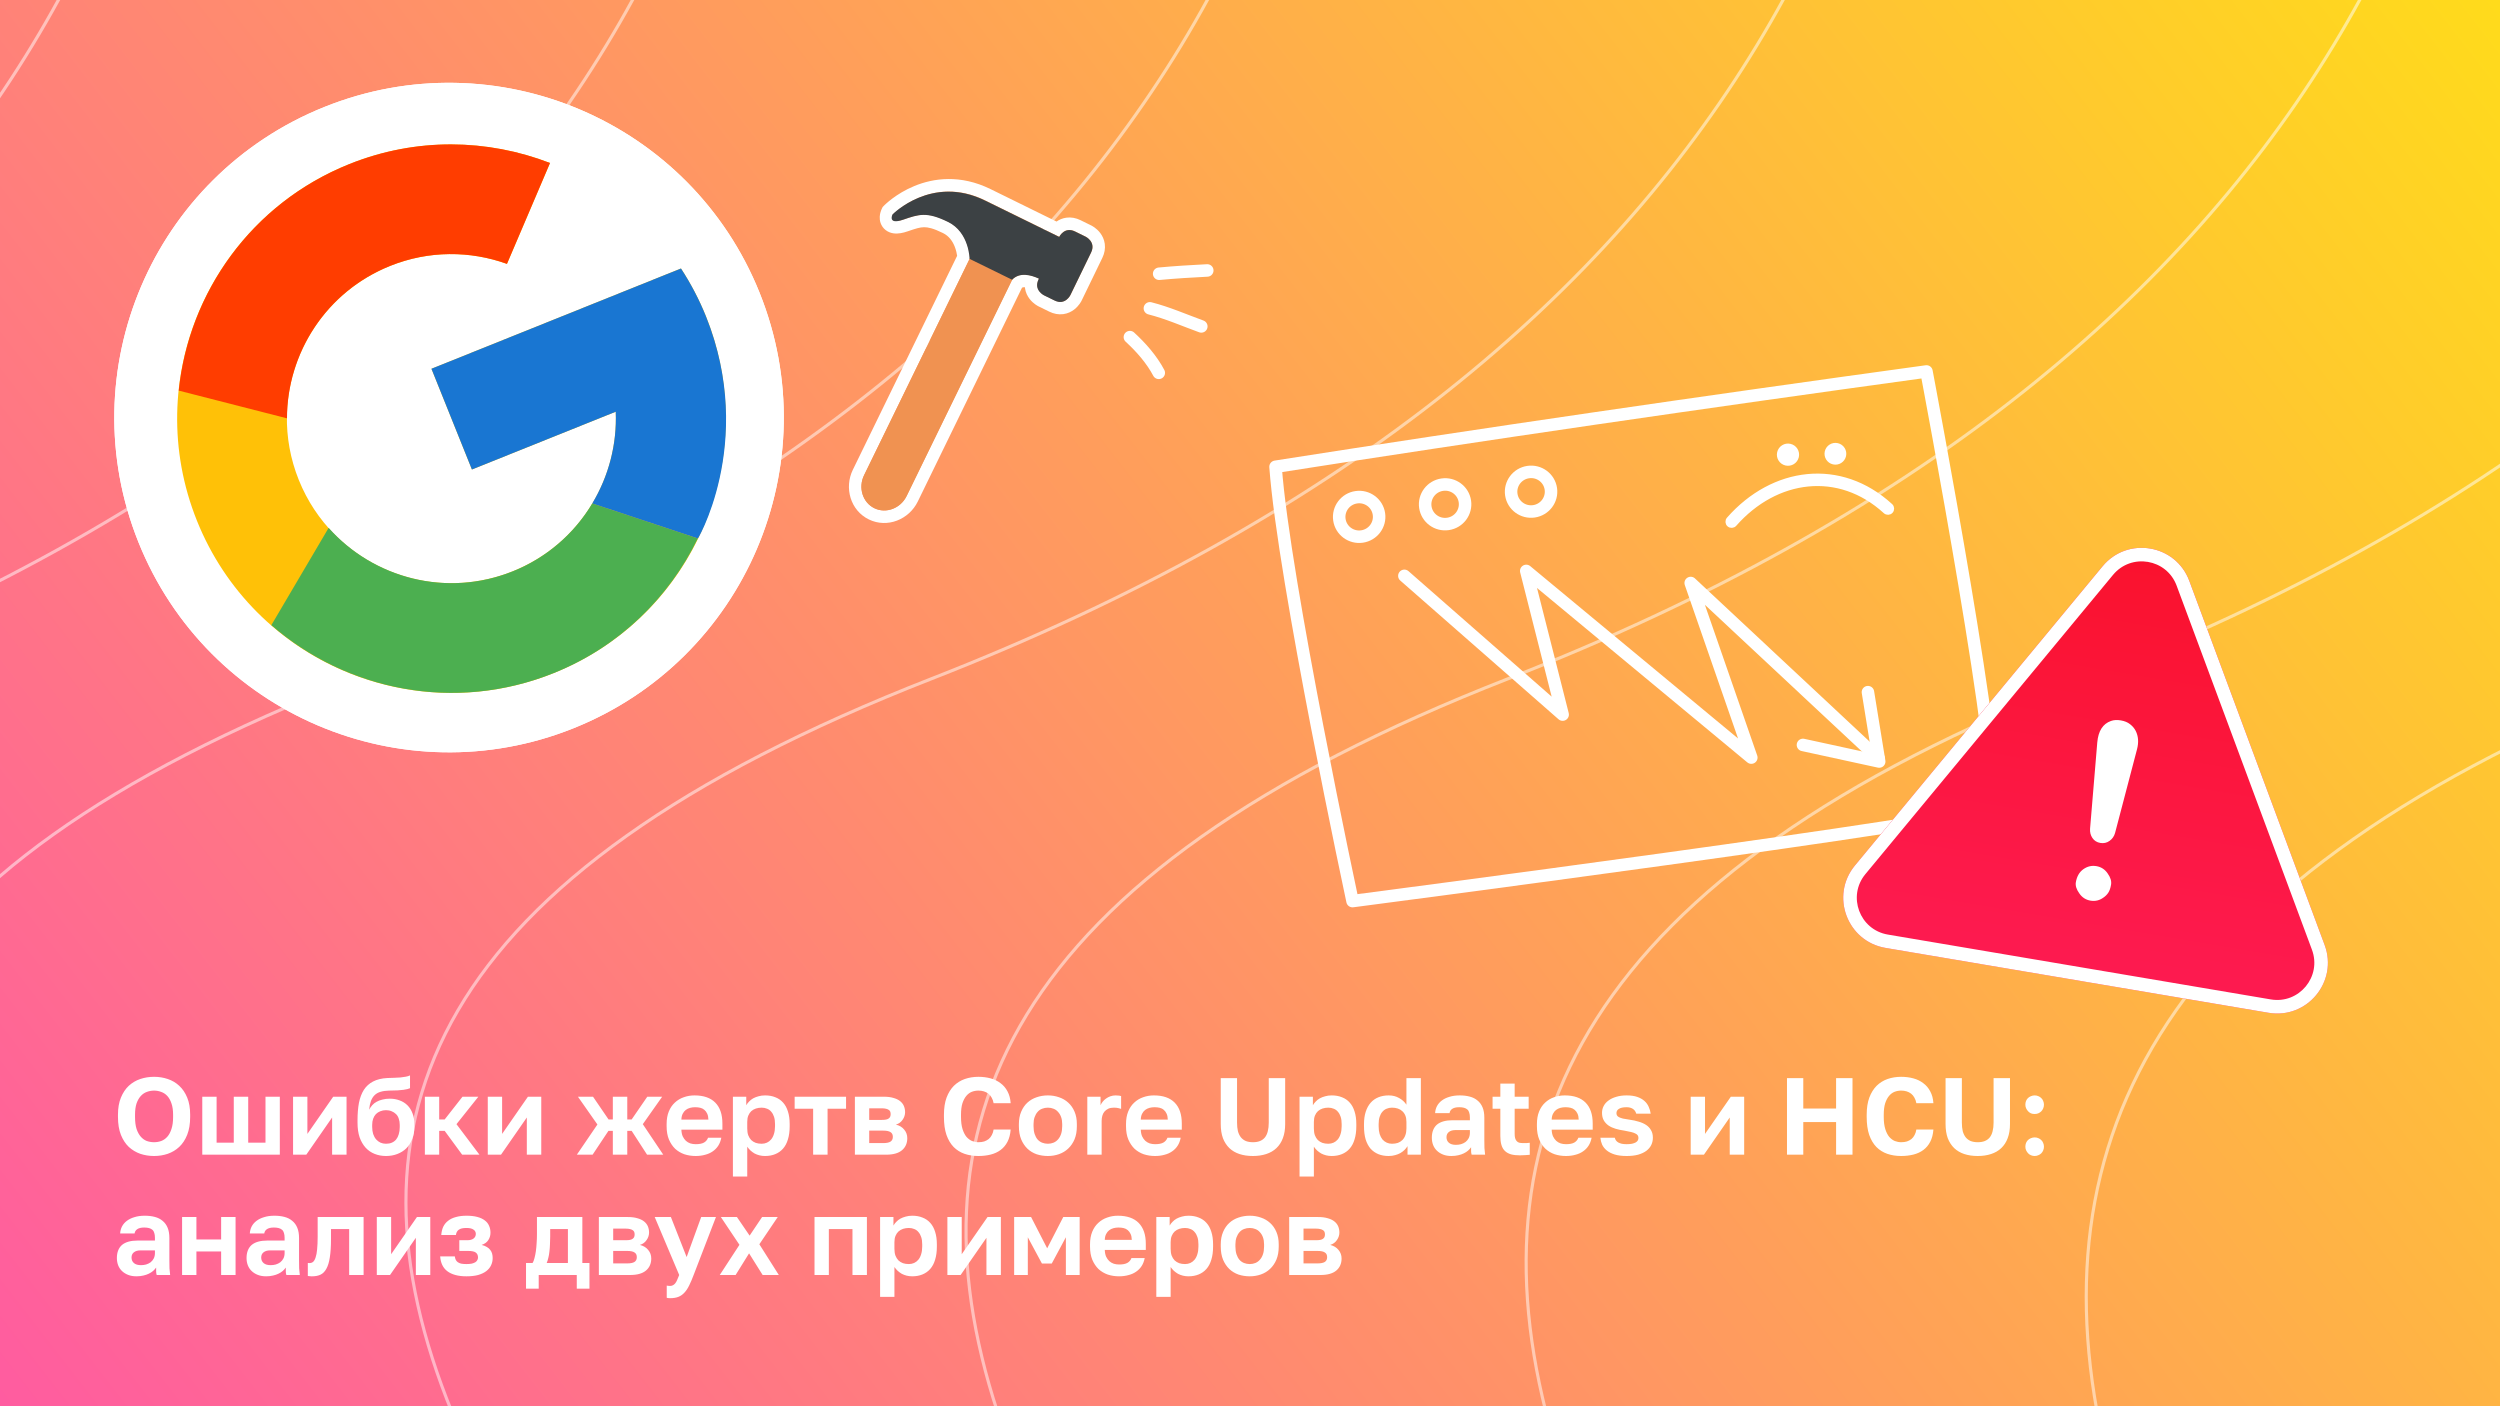 <svg width="1600" height="900" viewBox="0 0 1600 900" fill="none" xmlns="http://www.w3.org/2000/svg">
<rect x="0" y="0" width="1600" height="900" fill="#333333" stroke="none"/>
<g clip-path="url(#clip0_5857_1783)">
<rect width="1600" height="900" fill="white"/>
<g clip-path="url(#clip1_5857_1783)">
<rect width="1600" height="900" fill="url(#paint0_linear_5857_1783)"/>
<g opacity="0.5" clip-path="url(#clip2_5857_1783)">
<g clip-path="url(#clip3_5857_1783)">
<path d="M-633.539 -1426C-282.722 -974.346 160.237 30.041 -874.462 434.356C-2167.84 939.75 1240.41 1683.27 -307.479 3345.35" stroke="white" stroke-width="2"/>
<path d="M-266.6 -1426C84.217 -974.346 527.177 30.041 -507.522 434.356C-1800.9 939.75 1487.34 1746.17 59.461 3345.35" stroke="white" stroke-width="2"/>
<path d="M100.809 -1426C451.627 -974.346 894.586 30.041 -140.113 434.356C-1433.49 939.75 1734.74 1809.08 426.87 3345.35" stroke="white" stroke-width="2"/>
<path d="M468.717 -1426C819.534 -974.346 1262.49 30.041 227.794 434.356C-1065.58 939.75 1982.64 1871.99 794.777 3345.35" stroke="white" stroke-width="2"/>
<path d="M837.168 -1426C1187.99 -974.346 1630.94 30.041 596.246 434.356C-697.127 939.75 2231.09 1934.89 1163.23 3345.35" stroke="white" stroke-width="2"/>
<path d="M1206.2 -1426C1557.02 -974.346 1999.98 30.041 965.281 434.356C-328.093 939.75 2480.12 1997.8 1532.26 3345.35" stroke="white" stroke-width="2"/>
<path d="M1575.87 -1426C1926.69 -974.346 2369.65 30.041 1334.95 434.356C41.576 939.75 2729.78 2060.71 1901.93 3345.35" stroke="white" stroke-width="2"/>
<path d="M1946.22 -1426C2297.04 -974.346 2740 30.041 1705.3 434.356C411.925 939.75 2980.12 2123.61 2272.28 3345.35" stroke="white" stroke-width="2"/>
</g>
</g>
<path d="M98.6 739.84C95.52 739.84 92.58 739.373 89.78 738.44C87.027 737.46 84.577 735.99 82.43 734.03C80.33 732.023 78.65 729.457 77.39 726.33C76.13 723.157 75.5 719.33 75.5 714.85V713.45C75.5 709.157 76.13 705.493 77.39 702.46C78.65 699.38 80.33 696.86 82.43 694.9C84.577 692.94 87.027 691.493 89.78 690.56C92.58 689.627 95.52 689.16 98.6 689.16C101.68 689.16 104.597 689.627 107.35 690.56C110.15 691.493 112.6 692.94 114.7 694.9C116.847 696.86 118.55 699.38 119.81 702.46C121.07 705.493 121.7 709.133 121.7 713.38V714.78C121.7 719.26 121.07 723.087 119.81 726.26C118.55 729.433 116.847 732.023 114.7 734.03C112.6 735.99 110.15 737.46 107.35 738.44C104.597 739.373 101.68 739.84 98.6 739.84ZM98.6 731.02C100.187 731.02 101.703 730.763 103.15 730.25C104.643 729.69 105.95 728.78 107.07 727.52C108.19 726.26 109.077 724.603 109.73 722.55C110.43 720.497 110.78 717.93 110.78 714.85V713.45C110.78 710.557 110.43 708.13 109.73 706.17C109.077 704.21 108.19 702.623 107.07 701.41C105.95 700.197 104.643 699.333 103.15 698.82C101.703 698.26 100.187 697.98 98.6 697.98C97.013 697.98 95.473 698.26 93.98 698.82C92.533 699.333 91.25 700.197 90.13 701.41C89.01 702.623 88.1 704.21 87.4 706.17C86.747 708.13 86.42 710.557 86.42 713.45V714.85C86.42 717.93 86.747 720.497 87.4 722.55C88.1 724.603 89.01 726.26 90.13 727.52C91.25 728.78 92.533 729.69 93.98 730.25C95.473 730.763 97.013 731.02 98.6 731.02ZM129.454 739V701.9H138.624V731.3H149.614V701.9H158.854V731.3H169.914V701.9H179.084V739H129.454ZM187.559 739V701.9H196.729V725.7L213.249 701.9H221.789V739H212.549V715.2L196.029 739H187.559ZM247.014 739.84C244.447 739.84 242.044 739.397 239.804 738.51C237.564 737.623 235.627 736.293 233.994 734.52C232.36 732.7 231.077 730.483 230.144 727.87C229.257 725.21 228.814 722.107 228.814 718.56V717.02C228.814 712.82 229.117 709.087 229.724 705.82C230.377 702.553 231.427 699.777 232.874 697.49C234.367 695.203 236.327 693.43 238.754 692.17C241.227 690.863 244.307 690.117 247.994 689.93C249.487 689.883 250.91 689.837 252.264 689.79C253.664 689.743 254.994 689.673 256.254 689.58C257.514 689.44 258.657 689.277 259.684 689.09C260.757 688.903 261.667 688.623 262.414 688.25V696.44C262.04 696.627 261.504 696.813 260.804 697C260.15 697.187 259.287 697.35 258.214 697.49C257.187 697.63 255.904 697.747 254.364 697.84C252.87 697.933 251.097 697.98 249.044 697.98C246.944 698.027 245.124 698.283 243.584 698.75C242.09 699.17 240.83 699.87 239.804 700.85C238.824 701.783 238.03 703.02 237.424 704.56C236.864 706.1 236.467 707.99 236.234 710.23C236.794 709.157 237.47 708.177 238.264 707.29C239.057 706.403 239.99 705.68 241.064 705.12C242.137 704.513 243.374 704.047 244.774 703.72C246.174 703.347 247.737 703.16 249.464 703.16C251.797 703.16 253.92 703.533 255.834 704.28C257.747 704.98 259.404 706.03 260.804 707.43C262.204 708.83 263.277 710.557 264.024 712.61C264.817 714.663 265.214 717.043 265.214 719.75V721.15C265.214 724.043 264.747 726.657 263.814 728.99C262.927 731.323 261.667 733.307 260.034 734.94C258.4 736.527 256.464 737.74 254.224 738.58C252.03 739.42 249.627 739.84 247.014 739.84ZM247.014 732C248.46 732 249.72 731.767 250.794 731.3C251.867 730.833 252.777 730.157 253.524 729.27C254.27 728.337 254.83 727.217 255.204 725.91C255.624 724.557 255.834 723.04 255.834 721.36V719.96C255.834 718.467 255.624 717.137 255.204 715.97C254.83 714.757 254.247 713.777 253.454 713.03C252.66 712.237 251.727 711.63 250.654 711.21C249.58 710.743 248.367 710.51 247.014 710.51C245.707 710.51 244.494 710.743 243.374 711.21C242.3 711.63 241.367 712.237 240.574 713.03C239.827 713.823 239.244 714.803 238.824 715.97C238.404 717.09 238.194 718.42 238.194 719.96V721.22C238.194 722.9 238.404 724.417 238.824 725.77C239.29 727.123 239.92 728.267 240.714 729.2C241.507 730.087 242.44 730.787 243.514 731.3C244.587 731.767 245.754 732 247.014 732ZM271.915 739V701.9H281.085V716.46H284.585L295.995 701.9H306.145L292.145 719.47L306.845 739H295.785L284.585 723.74H281.085V739H271.915ZM312.178 739V701.9H321.348V725.7L337.868 701.9H346.408V739H337.168V715.2L320.648 739H312.178ZM369.183 739L382.343 719.68L369.883 701.9H379.543L389.483 716.46H392.213V701.9H401.453V716.46H404.253L414.263 701.9H423.783L411.393 719.47L424.483 739H414.123L404.253 723.74H401.453V739H392.213V723.74H389.413L379.263 739H369.183ZM445.188 739.84C442.668 739.84 440.264 739.467 437.978 738.72C435.738 737.927 433.778 736.76 432.098 735.22C430.464 733.633 429.134 731.65 428.108 729.27C427.128 726.89 426.638 724.067 426.638 720.8V719.4C426.638 716.32 427.104 713.637 428.038 711.35C428.971 709.063 430.254 707.173 431.888 705.68C433.521 704.14 435.411 702.997 437.558 702.25C439.751 701.457 442.061 701.06 444.488 701.06C450.321 701.06 454.754 702.6 457.788 705.68C460.821 708.76 462.338 713.217 462.338 719.05V722.97H436.088C436.134 724.603 436.414 726.027 436.928 727.24C437.488 728.407 438.164 729.363 438.958 730.11C439.798 730.857 440.754 731.417 441.828 731.79C442.901 732.117 444.044 732.28 445.258 732.28C447.591 732.28 449.364 731.93 450.578 731.23C451.791 730.53 452.654 729.503 453.168 728.15H461.638C461.264 730.11 460.611 731.813 459.678 733.26C458.744 734.707 457.554 735.92 456.108 736.9C454.708 737.88 453.074 738.603 451.208 739.07C449.388 739.583 447.381 739.84 445.188 739.84ZM444.838 708.62C443.718 708.62 442.644 708.76 441.618 709.04C440.591 709.32 439.681 709.763 438.888 710.37C438.094 710.977 437.441 711.793 436.928 712.82C436.414 713.8 436.134 715.037 436.088 716.53H453.378C453.331 714.99 453.074 713.73 452.608 712.75C452.141 711.723 451.534 710.907 450.788 710.3C450.041 709.647 449.154 709.203 448.128 708.97C447.148 708.737 446.051 708.62 444.838 708.62ZM469.063 753V701.9H477.603V707.36C478.07 706.52 478.676 705.727 479.423 704.98C480.17 704.187 481.033 703.51 482.013 702.95C483.04 702.39 484.183 701.947 485.443 701.62C486.703 701.247 488.103 701.06 489.643 701.06C492.116 701.06 494.31 701.457 496.223 702.25C498.183 702.997 499.84 704.14 501.193 705.68C502.546 707.173 503.573 709.063 504.273 711.35C505.02 713.637 505.393 716.32 505.393 719.4V720.8C505.393 724.02 505.02 726.82 504.273 729.2C503.573 731.58 502.523 733.563 501.123 735.15C499.77 736.69 498.113 737.857 496.153 738.65C494.24 739.443 492.07 739.84 489.643 739.84C488.383 739.84 487.193 739.7 486.073 739.42C484.953 739.14 483.903 738.743 482.923 738.23C481.99 737.67 481.126 737.04 480.333 736.34C479.54 735.593 478.84 734.777 478.233 733.89V753H469.063ZM487.473 732C488.686 732 489.806 731.767 490.833 731.3C491.86 730.833 492.746 730.157 493.493 729.27C494.286 728.337 494.893 727.17 495.313 725.77C495.78 724.323 496.013 722.667 496.013 720.8V719.4C496.013 717.58 495.803 716.04 495.383 714.78C494.963 713.473 494.38 712.4 493.633 711.56C492.933 710.673 492.046 710.02 490.973 709.6C489.9 709.133 488.733 708.9 487.473 708.9C486.166 708.9 484.93 709.087 483.763 709.46C482.643 709.833 481.663 710.393 480.823 711.14C480.03 711.887 479.4 712.82 478.933 713.94C478.466 715.06 478.233 716.413 478.233 718V722.2C478.233 723.88 478.443 725.327 478.863 726.54C479.33 727.753 479.96 728.78 480.753 729.62C481.593 730.413 482.573 731.02 483.693 731.44C484.813 731.813 486.073 732 487.473 732ZM520.406 739V709.6H508.576V701.9H541.476V709.6H529.646V739H520.406ZM547.129 739V701.9H565.679C568.059 701.9 570.089 702.157 571.769 702.67C573.496 703.137 574.919 703.813 576.039 704.7C577.159 705.587 577.976 706.637 578.489 707.85C579.003 709.063 579.259 710.393 579.259 711.84C579.259 712.68 579.119 713.52 578.839 714.36C578.559 715.2 578.163 715.97 577.649 716.67C577.183 717.37 576.576 718 575.829 718.56C575.129 719.073 574.313 719.47 573.379 719.75C575.666 720.31 577.439 721.383 578.699 722.97C580.006 724.51 580.659 726.33 580.659 728.43C580.659 731.65 579.539 734.217 577.299 736.13C575.059 738.043 571.653 739 567.079 739H547.129ZM556.299 731.58H565.259C567.359 731.58 568.899 731.277 569.879 730.67C570.906 730.017 571.419 728.99 571.419 727.59C571.419 726.19 570.929 725.187 569.949 724.58C569.016 723.927 567.453 723.6 565.259 723.6H556.299V731.58ZM556.299 716.74H564.349C565.423 716.74 566.309 716.67 567.009 716.53C567.756 716.39 568.339 716.157 568.759 715.83C569.226 715.503 569.553 715.107 569.739 714.64C569.926 714.173 570.019 713.637 570.019 713.03C570.019 712.423 569.926 711.887 569.739 711.42C569.553 710.953 569.226 710.58 568.759 710.3C568.293 709.973 567.709 709.74 567.009 709.6C566.309 709.413 565.423 709.32 564.349 709.32H556.299V716.74ZM626.173 739.84C622.953 739.84 619.99 739.373 617.283 738.44C614.623 737.507 612.313 736.06 610.353 734.1C608.393 732.093 606.853 729.503 605.733 726.33C604.66 723.157 604.123 719.33 604.123 714.85V713.45C604.123 709.157 604.683 705.493 605.803 702.46C606.97 699.38 608.533 696.86 610.493 694.9C612.5 692.94 614.833 691.493 617.493 690.56C620.2 689.627 623.093 689.16 626.173 689.16C628.926 689.16 631.516 689.487 633.943 690.14C636.37 690.793 638.493 691.82 640.313 693.22C642.18 694.573 643.673 696.323 644.793 698.47C645.96 700.617 646.636 703.137 646.823 706.03H635.903C635.67 704.677 635.25 703.487 634.643 702.46C634.083 701.433 633.383 700.593 632.543 699.94C631.703 699.287 630.746 698.797 629.673 698.47C628.6 698.143 627.433 697.98 626.173 697.98C624.726 697.98 623.326 698.237 621.973 698.75C620.666 699.263 619.5 700.127 618.473 701.34C617.446 702.553 616.606 704.14 615.953 706.1C615.346 708.06 615.043 710.51 615.043 713.45V714.85C615.043 717.93 615.37 720.52 616.023 722.62C616.676 724.673 617.516 726.33 618.543 727.59C619.616 728.803 620.806 729.69 622.113 730.25C623.466 730.763 624.82 731.02 626.173 731.02C627.573 731.02 628.81 730.857 629.883 730.53C630.956 730.157 631.913 729.643 632.753 728.99C633.593 728.29 634.27 727.427 634.783 726.4C635.343 725.373 635.716 724.207 635.903 722.9H646.823C646.59 725.98 645.913 728.593 644.793 730.74C643.673 732.887 642.203 734.637 640.383 735.99C638.563 737.343 636.44 738.323 634.013 738.93C631.586 739.537 628.973 739.84 626.173 739.84ZM670.637 739.84C668.117 739.84 665.713 739.467 663.427 738.72C661.187 737.927 659.227 736.737 657.547 735.15C655.867 733.517 654.537 731.533 653.557 729.2C652.577 726.82 652.087 724.02 652.087 720.8V719.4C652.087 716.413 652.577 713.777 653.557 711.49C654.537 709.157 655.867 707.22 657.547 705.68C659.227 704.14 661.187 702.997 663.427 702.25C665.713 701.457 668.117 701.06 670.637 701.06C673.157 701.06 675.537 701.457 677.777 702.25C680.017 702.997 681.977 704.14 683.657 705.68C685.383 707.22 686.737 709.157 687.717 711.49C688.697 713.777 689.187 716.413 689.187 719.4V720.8C689.187 723.973 688.697 726.75 687.717 729.13C686.737 731.463 685.383 733.447 683.657 735.08C681.977 736.667 680.017 737.857 677.777 738.65C675.537 739.443 673.157 739.84 670.637 739.84ZM670.637 732C671.943 732 673.157 731.767 674.277 731.3C675.397 730.833 676.353 730.133 677.147 729.2C677.987 728.267 678.64 727.1 679.107 725.7C679.573 724.3 679.807 722.667 679.807 720.8V719.4C679.807 717.72 679.573 716.227 679.107 714.92C678.64 713.613 677.987 712.517 677.147 711.63C676.353 710.697 675.397 710.02 674.277 709.6C673.157 709.133 671.943 708.9 670.637 708.9C669.33 708.9 668.093 709.133 666.927 709.6C665.807 710.02 664.85 710.697 664.057 711.63C663.263 712.517 662.633 713.613 662.167 714.92C661.7 716.227 661.467 717.72 661.467 719.4V720.8C661.467 722.667 661.7 724.323 662.167 725.77C662.633 727.17 663.263 728.337 664.057 729.27C664.85 730.157 665.807 730.833 666.927 731.3C668.093 731.767 669.33 732 670.637 732ZM695.879 739V701.9H704.349V707.36C704.676 706.567 705.143 705.797 705.749 705.05C706.356 704.303 707.056 703.65 707.849 703.09C708.689 702.483 709.623 701.993 710.649 701.62C711.723 701.247 712.843 701.06 714.009 701.06C714.896 701.06 715.643 701.107 716.249 701.2C716.903 701.293 717.323 701.387 717.509 701.48V709.67C717.043 709.483 716.436 709.32 715.689 709.18C714.989 708.993 714.033 708.9 712.819 708.9C711.419 708.9 710.229 709.133 709.249 709.6C708.269 710.067 707.453 710.697 706.799 711.49C706.193 712.237 705.749 713.123 705.469 714.15C705.189 715.177 705.049 716.25 705.049 717.37V739H695.879ZM739.201 739.84C736.681 739.84 734.278 739.467 731.991 738.72C729.751 737.927 727.791 736.76 726.111 735.22C724.478 733.633 723.148 731.65 722.121 729.27C721.141 726.89 720.651 724.067 720.651 720.8V719.4C720.651 716.32 721.118 713.637 722.051 711.35C722.985 709.063 724.268 707.173 725.901 705.68C727.535 704.14 729.425 702.997 731.571 702.25C733.765 701.457 736.075 701.06 738.501 701.06C744.335 701.06 748.768 702.6 751.801 705.68C754.835 708.76 756.351 713.217 756.351 719.05V722.97H730.101C730.148 724.603 730.428 726.027 730.941 727.24C731.501 728.407 732.178 729.363 732.971 730.11C733.811 730.857 734.768 731.417 735.841 731.79C736.915 732.117 738.058 732.28 739.271 732.28C741.605 732.28 743.378 731.93 744.591 731.23C745.805 730.53 746.668 729.503 747.181 728.15H755.651C755.278 730.11 754.625 731.813 753.691 733.26C752.758 734.707 751.568 735.92 750.121 736.9C748.721 737.88 747.088 738.603 745.221 739.07C743.401 739.583 741.395 739.84 739.201 739.84ZM738.851 708.62C737.731 708.62 736.658 708.76 735.631 709.04C734.605 709.32 733.695 709.763 732.901 710.37C732.108 710.977 731.455 711.793 730.941 712.82C730.428 713.8 730.148 715.037 730.101 716.53H747.391C747.345 714.99 747.088 713.73 746.621 712.75C746.155 711.723 745.548 710.907 744.801 710.3C744.055 709.647 743.168 709.203 742.141 708.97C741.161 708.737 740.065 708.62 738.851 708.62ZM801.857 739.84C798.683 739.84 795.813 739.42 793.247 738.58C790.727 737.74 788.58 736.48 786.807 734.8C785.033 733.073 783.657 730.95 782.677 728.43C781.743 725.863 781.277 722.853 781.277 719.4V690H791.707V718.42C791.707 720.52 791.893 722.363 792.267 723.95C792.687 725.49 793.317 726.797 794.157 727.87C794.997 728.897 796.047 729.69 797.307 730.25C798.613 730.763 800.153 731.02 801.927 731.02C803.653 731.02 805.147 730.763 806.407 730.25C807.667 729.737 808.717 728.967 809.557 727.94C810.397 726.867 811.003 725.56 811.377 724.02C811.797 722.433 812.007 720.59 812.007 718.49V690H822.507V719.4C822.507 722.853 822.017 725.863 821.037 728.43C820.103 730.95 818.727 733.073 816.907 734.8C815.133 736.48 812.963 737.74 810.397 738.58C807.83 739.42 804.983 739.84 801.857 739.84ZM831.709 753V701.9H840.249V707.36C840.716 706.52 841.323 705.727 842.069 704.98C842.816 704.187 843.679 703.51 844.659 702.95C845.686 702.39 846.829 701.947 848.089 701.62C849.349 701.247 850.749 701.06 852.289 701.06C854.763 701.06 856.956 701.457 858.869 702.25C860.829 702.997 862.486 704.14 863.839 705.68C865.193 707.173 866.219 709.063 866.919 711.35C867.666 713.637 868.039 716.32 868.039 719.4V720.8C868.039 724.02 867.666 726.82 866.919 729.2C866.219 731.58 865.169 733.563 863.769 735.15C862.416 736.69 860.759 737.857 858.799 738.65C856.886 739.443 854.716 739.84 852.289 739.84C851.029 739.84 849.839 739.7 848.719 739.42C847.599 739.14 846.549 738.743 845.569 738.23C844.636 737.67 843.773 737.04 842.979 736.34C842.186 735.593 841.486 734.777 840.879 733.89V753H831.709ZM850.119 732C851.333 732 852.453 731.767 853.479 731.3C854.506 730.833 855.393 730.157 856.139 729.27C856.933 728.337 857.539 727.17 857.959 725.77C858.426 724.323 858.659 722.667 858.659 720.8V719.4C858.659 717.58 858.449 716.04 858.029 714.78C857.609 713.473 857.026 712.4 856.279 711.56C855.579 710.673 854.693 710.02 853.619 709.6C852.546 709.133 851.379 708.9 850.119 708.9C848.813 708.9 847.576 709.087 846.409 709.46C845.289 709.833 844.309 710.393 843.469 711.14C842.676 711.887 842.046 712.82 841.579 713.94C841.113 715.06 840.879 716.413 840.879 718V722.2C840.879 723.88 841.089 725.327 841.509 726.54C841.976 727.753 842.606 728.78 843.399 729.62C844.239 730.413 845.219 731.02 846.339 731.44C847.459 731.813 848.719 732 850.119 732ZM888.706 739.84C886.279 739.84 884.086 739.443 882.126 738.65C880.213 737.857 878.556 736.69 877.156 735.15C875.803 733.563 874.753 731.58 874.006 729.2C873.306 726.82 872.956 724.02 872.956 720.8V719.4C872.956 716.413 873.329 713.777 874.076 711.49C874.823 709.203 875.873 707.29 877.226 705.75C878.579 704.21 880.236 703.043 882.196 702.25C884.156 701.457 886.349 701.06 888.776 701.06C891.296 701.06 893.513 701.62 895.426 702.74C897.386 703.813 898.949 705.237 900.116 707.01V690H909.356V739H900.816V733.54C900.303 734.38 899.673 735.173 898.926 735.92C898.179 736.667 897.293 737.343 896.266 737.95C895.286 738.51 894.166 738.953 892.906 739.28C891.646 739.653 890.246 739.84 888.706 739.84ZM890.876 732C892.276 732 893.536 731.813 894.656 731.44C895.776 731.02 896.733 730.413 897.526 729.62C898.366 728.78 898.996 727.753 899.416 726.54C899.883 725.327 900.116 723.88 900.116 722.2V718C900.116 716.413 899.883 715.06 899.416 713.94C898.949 712.82 898.296 711.887 897.456 711.14C896.663 710.393 895.706 709.833 894.586 709.46C893.466 709.087 892.229 708.9 890.876 708.9C889.616 708.9 888.449 709.133 887.376 709.6C886.349 710.02 885.463 710.673 884.716 711.56C883.969 712.4 883.386 713.473 882.966 714.78C882.546 716.04 882.336 717.58 882.336 719.4V720.8C882.336 722.667 882.546 724.323 882.966 725.77C883.433 727.17 884.039 728.337 884.786 729.27C885.579 730.157 886.489 730.833 887.516 731.3C888.543 731.767 889.663 732 890.876 732ZM928.902 739.84C926.896 739.84 925.122 739.537 923.582 738.93C922.042 738.323 920.736 737.507 919.662 736.48C918.589 735.453 917.772 734.24 917.212 732.84C916.652 731.393 916.372 729.83 916.372 728.15C916.372 726.283 916.652 724.65 917.212 723.25C917.772 721.85 918.589 720.683 919.662 719.75C920.782 718.817 922.182 718.117 923.862 717.65C925.542 717.183 927.479 716.95 929.672 716.95H940.732V715.2C940.732 713.987 940.592 712.96 940.312 712.12C940.079 711.233 939.682 710.557 939.122 710.09C938.562 709.577 937.839 709.203 936.952 708.97C936.112 708.737 935.086 708.62 933.872 708.62C932.846 708.62 931.959 708.713 931.212 708.9C930.466 709.087 929.836 709.367 929.322 709.74C928.856 710.067 928.482 710.463 928.202 710.93C927.969 711.35 927.806 711.84 927.712 712.4H918.472C918.566 710.767 918.962 709.273 919.662 707.92C920.409 706.52 921.436 705.33 922.742 704.35C924.096 703.323 925.729 702.53 927.642 701.97C929.556 701.363 931.749 701.06 934.222 701.06C936.602 701.06 938.749 701.317 940.662 701.83C942.622 702.343 944.279 703.183 945.632 704.35C947.032 705.47 948.106 706.94 948.852 708.76C949.599 710.533 949.972 712.727 949.972 715.34V729.55C949.972 731.51 949.996 733.237 950.042 734.73C950.136 736.177 950.276 737.6 950.462 739H941.852C941.712 738.487 941.619 738.067 941.572 737.74C941.572 737.367 941.549 737.017 941.502 736.69C941.502 736.317 941.502 735.943 941.502 735.57C941.502 735.197 941.502 734.753 941.502 734.24C940.989 734.987 940.336 735.71 939.542 736.41C938.796 737.063 937.886 737.647 936.812 738.16C935.786 738.673 934.619 739.07 933.312 739.35C932.006 739.677 930.536 739.84 928.902 739.84ZM931.772 732.7C932.939 732.7 934.036 732.56 935.062 732.28C936.136 731.953 937.092 731.487 937.932 730.88C938.772 730.227 939.449 729.41 939.962 728.43C940.476 727.403 940.732 726.26 940.732 725V723.25H931.422C929.649 723.25 928.249 723.67 927.222 724.51C926.242 725.303 925.752 726.4 925.752 727.8C925.752 729.293 926.266 730.483 927.292 731.37C928.319 732.257 929.812 732.7 931.772 732.7ZM972.744 739.42C970.551 739.42 968.661 739.21 967.074 738.79C965.487 738.323 964.181 737.6 963.154 736.62C962.127 735.64 961.381 734.357 960.914 732.77C960.447 731.183 960.214 729.293 960.214 727.1V709.6H955.244V701.9H960.214V693.5H969.384V701.9H978.344V709.6H969.384V725.7C969.384 726.727 969.477 727.613 969.664 728.36C969.851 729.06 970.154 729.667 970.574 730.18C970.994 730.693 971.531 731.067 972.184 731.3C972.884 731.487 973.771 731.58 974.844 731.58C975.544 731.58 976.244 731.58 976.944 731.58C977.644 731.533 978.344 731.463 979.044 731.37V739.07C978.111 739.163 977.177 739.233 976.244 739.28C975.311 739.373 974.144 739.42 972.744 739.42ZM1002.18 739.84C999.66 739.84 997.256 739.467 994.97 738.72C992.73 737.927 990.77 736.76 989.09 735.22C987.456 733.633 986.126 731.65 985.1 729.27C984.12 726.89 983.63 724.067 983.63 720.8V719.4C983.63 716.32 984.096 713.637 985.03 711.35C985.963 709.063 987.246 707.173 988.88 705.68C990.513 704.14 992.403 702.997 994.55 702.25C996.743 701.457 999.053 701.06 1001.48 701.06C1007.31 701.06 1011.75 702.6 1014.78 705.68C1017.81 708.76 1019.33 713.217 1019.33 719.05V722.97H993.08C993.126 724.603 993.406 726.027 993.92 727.24C994.48 728.407 995.156 729.363 995.95 730.11C996.79 730.857 997.746 731.417 998.82 731.79C999.893 732.117 1001.04 732.28 1002.25 732.28C1004.58 732.28 1006.36 731.93 1007.57 731.23C1008.78 730.53 1009.65 729.503 1010.16 728.15H1018.63C1018.26 730.11 1017.6 731.813 1016.67 733.26C1015.74 734.707 1014.55 735.92 1013.1 736.9C1011.7 737.88 1010.07 738.603 1008.2 739.07C1006.38 739.583 1004.37 739.84 1002.18 739.84ZM1001.83 708.62C1000.71 708.62 999.636 708.76 998.61 709.04C997.583 709.32 996.673 709.763 995.88 710.37C995.086 710.977 994.433 711.793 993.92 712.82C993.406 713.8 993.126 715.037 993.08 716.53H1010.37C1010.32 714.99 1010.07 713.73 1009.6 712.75C1009.13 711.723 1008.53 710.907 1007.78 710.3C1007.03 709.647 1006.15 709.203 1005.12 708.97C1004.14 708.737 1003.04 708.62 1001.83 708.62ZM1041.04 739.84C1038 739.84 1035.44 739.513 1033.34 738.86C1031.28 738.207 1029.6 737.343 1028.3 736.27C1026.99 735.197 1026.01 733.96 1025.36 732.56C1024.75 731.16 1024.38 729.69 1024.24 728.15H1033.48C1033.62 728.757 1033.85 729.317 1034.18 729.83C1034.55 730.343 1035.04 730.787 1035.65 731.16C1036.25 731.487 1037 731.767 1037.89 732C1038.82 732.187 1039.87 732.28 1041.04 732.28C1042.39 732.28 1043.53 732.187 1044.47 732C1045.45 731.767 1046.24 731.487 1046.85 731.16C1047.45 730.787 1047.9 730.367 1048.18 729.9C1048.46 729.387 1048.6 728.85 1048.6 728.29C1048.6 727.683 1048.46 727.147 1048.18 726.68C1047.9 726.213 1047.41 725.817 1046.71 725.49C1046.05 725.117 1045.14 724.79 1043.98 724.51C1042.81 724.23 1041.34 723.927 1039.57 723.6C1037.56 723.32 1035.69 722.923 1033.97 722.41C1032.24 721.897 1030.72 721.197 1029.42 720.31C1028.16 719.423 1027.15 718.327 1026.41 717.02C1025.66 715.713 1025.29 714.103 1025.29 712.19C1025.29 710.65 1025.64 709.203 1026.34 707.85C1027.04 706.497 1028.06 705.33 1029.42 704.35C1030.77 703.323 1032.43 702.53 1034.39 701.97C1036.35 701.363 1038.56 701.06 1041.04 701.06C1043.74 701.06 1046.03 701.387 1047.9 702.04C1049.76 702.693 1051.28 703.557 1052.45 704.63C1053.66 705.703 1054.57 706.963 1055.18 708.41C1055.83 709.81 1056.25 711.257 1056.44 712.75H1047.2C1046.82 711.397 1046.1 710.37 1045.03 709.67C1043.95 708.97 1042.62 708.62 1041.04 708.62C1039.87 708.62 1038.87 708.713 1038.03 708.9C1037.23 709.087 1036.56 709.367 1036 709.74C1035.48 710.067 1035.11 710.463 1034.88 710.93C1034.64 711.35 1034.53 711.84 1034.53 712.4C1034.53 712.96 1034.64 713.45 1034.88 713.87C1035.11 714.29 1035.53 714.663 1036.14 714.99C1036.79 715.317 1037.65 715.62 1038.73 715.9C1039.85 716.133 1041.25 716.367 1042.93 716.6C1045.03 716.88 1046.96 717.3 1048.74 717.86C1050.56 718.373 1052.14 719.073 1053.5 719.96C1054.85 720.847 1055.9 721.967 1056.65 723.32C1057.44 724.627 1057.84 726.237 1057.84 728.15C1057.84 729.83 1057.49 731.393 1056.79 732.84C1056.09 734.24 1055.04 735.477 1053.64 736.55C1052.24 737.577 1050.49 738.393 1048.39 739C1046.29 739.56 1043.84 739.84 1041.04 739.84ZM1082.04 739V701.9H1091.21V725.7L1107.73 701.9H1116.27V739H1107.03V715.2L1090.51 739H1082.04ZM1143.67 739V690H1154.1V709.46H1175.1V690H1185.6V739H1175.1V718.14H1154.1V739H1143.67ZM1216.73 739.84C1213.51 739.84 1210.55 739.373 1207.84 738.44C1205.18 737.507 1202.87 736.06 1200.91 734.1C1198.95 732.093 1197.41 729.503 1196.29 726.33C1195.22 723.157 1194.68 719.33 1194.68 714.85V713.45C1194.68 709.157 1195.24 705.493 1196.36 702.46C1197.53 699.38 1199.09 696.86 1201.05 694.9C1203.06 692.94 1205.39 691.493 1208.05 690.56C1210.76 689.627 1213.65 689.16 1216.73 689.16C1219.48 689.16 1222.07 689.487 1224.5 690.14C1226.93 690.793 1229.05 691.82 1230.87 693.22C1232.74 694.573 1234.23 696.323 1235.35 698.47C1236.52 700.617 1237.19 703.137 1237.38 706.03H1226.46C1226.23 704.677 1225.81 703.487 1225.2 702.46C1224.64 701.433 1223.94 700.593 1223.1 699.94C1222.26 699.287 1221.3 698.797 1220.23 698.47C1219.16 698.143 1217.99 697.98 1216.73 697.98C1215.28 697.98 1213.88 698.237 1212.53 698.75C1211.22 699.263 1210.06 700.127 1209.03 701.34C1208 702.553 1207.16 704.14 1206.51 706.1C1205.9 708.06 1205.6 710.51 1205.6 713.45V714.85C1205.6 717.93 1205.93 720.52 1206.58 722.62C1207.23 724.673 1208.07 726.33 1209.1 727.59C1210.17 728.803 1211.36 729.69 1212.67 730.25C1214.02 730.763 1215.38 731.02 1216.73 731.02C1218.13 731.02 1219.37 730.857 1220.44 730.53C1221.51 730.157 1222.47 729.643 1223.31 728.99C1224.15 728.29 1224.83 727.427 1225.34 726.4C1225.9 725.373 1226.27 724.207 1226.46 722.9H1237.38C1237.15 725.98 1236.47 728.593 1235.35 730.74C1234.23 732.887 1232.76 734.637 1230.94 735.99C1229.12 737.343 1227 738.323 1224.57 738.93C1222.14 739.537 1219.53 739.84 1216.73 739.84ZM1265.74 739.84C1262.57 739.84 1259.7 739.42 1257.13 738.58C1254.61 737.74 1252.47 736.48 1250.69 734.8C1248.92 733.073 1247.54 730.95 1246.56 728.43C1245.63 725.863 1245.16 722.853 1245.16 719.4V690H1255.59V718.42C1255.59 720.52 1255.78 722.363 1256.15 723.95C1256.57 725.49 1257.2 726.797 1258.04 727.87C1258.88 728.897 1259.93 729.69 1261.19 730.25C1262.5 730.763 1264.04 731.02 1265.81 731.02C1267.54 731.02 1269.03 730.763 1270.29 730.25C1271.55 729.737 1272.6 728.967 1273.44 727.94C1274.28 726.867 1274.89 725.56 1275.26 724.02C1275.68 722.433 1275.89 720.59 1275.89 718.49V690H1286.39V719.4C1286.39 722.853 1285.9 725.863 1284.92 728.43C1283.99 730.95 1282.61 733.073 1280.79 734.8C1279.02 736.48 1276.85 737.74 1274.28 738.58C1271.72 739.42 1268.87 739.84 1265.74 739.84ZM1302.18 739.84C1301.34 739.84 1300.54 739.677 1299.8 739.35C1299.1 739.07 1298.49 738.65 1297.98 738.09C1297.46 737.53 1297.04 736.9 1296.72 736.2C1296.39 735.5 1296.23 734.73 1296.23 733.89C1296.23 733.05 1296.37 732.257 1296.65 731.51C1296.97 730.763 1297.39 730.133 1297.91 729.62C1298.47 729.107 1299.1 728.71 1299.8 728.43C1300.54 728.103 1301.36 727.94 1302.25 727.94C1303.09 727.94 1303.86 728.103 1304.56 728.43C1305.26 728.71 1305.86 729.107 1306.38 729.62C1306.94 730.133 1307.36 730.763 1307.64 731.51C1307.96 732.257 1308.13 733.05 1308.13 733.89C1308.13 734.73 1307.96 735.523 1307.64 736.27C1307.36 736.97 1306.94 737.6 1306.38 738.16C1305.86 738.673 1305.23 739.07 1304.49 739.35C1303.79 739.677 1303.02 739.84 1302.18 739.84ZM1302.18 712.96C1301.34 712.96 1300.54 712.82 1299.8 712.54C1299.1 712.213 1298.49 711.77 1297.98 711.21C1297.46 710.65 1297.04 710.02 1296.72 709.32C1296.39 708.62 1296.23 707.85 1296.23 707.01C1296.23 706.17 1296.37 705.377 1296.65 704.63C1296.97 703.883 1297.39 703.253 1297.91 702.74C1298.47 702.227 1299.1 701.83 1299.8 701.55C1300.54 701.223 1301.36 701.06 1302.25 701.06C1303.09 701.06 1303.86 701.223 1304.56 701.55C1305.26 701.83 1305.86 702.227 1306.38 702.74C1306.94 703.253 1307.36 703.883 1307.64 704.63C1307.96 705.377 1308.13 706.17 1308.13 707.01C1308.13 707.85 1307.96 708.643 1307.64 709.39C1307.36 710.09 1306.94 710.72 1306.38 711.28C1305.86 711.793 1305.23 712.213 1304.49 712.54C1303.79 712.82 1303.02 712.96 1302.18 712.96ZM87.33 816.84C85.323 816.84 83.55 816.537 82.01 815.93C80.47 815.323 79.163 814.507 78.09 813.48C77.017 812.453 76.2 811.24 75.64 809.84C75.08 808.393 74.8 806.83 74.8 805.15C74.8 803.283 75.08 801.65 75.64 800.25C76.2 798.85 77.017 797.683 78.09 796.75C79.21 795.817 80.61 795.117 82.29 794.65C83.97 794.183 85.907 793.95 88.1 793.95H99.16V792.2C99.16 790.987 99.02 789.96 98.74 789.12C98.507 788.233 98.11 787.557 97.55 787.09C96.99 786.577 96.267 786.203 95.38 785.97C94.54 785.737 93.513 785.62 92.3 785.62C91.273 785.62 90.387 785.713 89.64 785.9C88.893 786.087 88.263 786.367 87.75 786.74C87.283 787.067 86.91 787.463 86.63 787.93C86.397 788.35 86.233 788.84 86.14 789.4H76.9C76.993 787.767 77.39 786.273 78.09 784.92C78.837 783.52 79.863 782.33 81.17 781.35C82.523 780.323 84.157 779.53 86.07 778.97C87.983 778.363 90.177 778.06 92.65 778.06C95.03 778.06 97.177 778.317 99.09 778.83C101.05 779.343 102.707 780.183 104.06 781.35C105.46 782.47 106.533 783.94 107.28 785.76C108.027 787.533 108.4 789.727 108.4 792.34V806.55C108.4 808.51 108.423 810.237 108.47 811.73C108.563 813.177 108.703 814.6 108.89 816H100.28C100.14 815.487 100.047 815.067 100 814.74C100 814.367 99.977 814.017 99.93 813.69C99.93 813.317 99.93 812.943 99.93 812.57C99.93 812.197 99.93 811.753 99.93 811.24C99.417 811.987 98.763 812.71 97.97 813.41C97.223 814.063 96.313 814.647 95.24 815.16C94.213 815.673 93.047 816.07 91.74 816.35C90.433 816.677 88.963 816.84 87.33 816.84ZM90.2 809.7C91.367 809.7 92.463 809.56 93.49 809.28C94.563 808.953 95.52 808.487 96.36 807.88C97.2 807.227 97.877 806.41 98.39 805.43C98.903 804.403 99.16 803.26 99.16 802V800.25H89.85C88.077 800.25 86.677 800.67 85.65 801.51C84.67 802.303 84.18 803.4 84.18 804.8C84.18 806.293 84.693 807.483 85.72 808.37C86.747 809.257 88.24 809.7 90.2 809.7ZM116.534 816V778.9H125.704V793.25H141.524V778.9H150.764V816H141.524V800.95H125.704V816H116.534ZM170.318 816.84C168.312 816.84 166.538 816.537 164.998 815.93C163.458 815.323 162.152 814.507 161.078 813.48C160.005 812.453 159.188 811.24 158.628 809.84C158.068 808.393 157.788 806.83 157.788 805.15C157.788 803.283 158.068 801.65 158.628 800.25C159.188 798.85 160.005 797.683 161.078 796.75C162.198 795.817 163.598 795.117 165.278 794.65C166.958 794.183 168.895 793.95 171.088 793.95H182.148V792.2C182.148 790.987 182.008 789.96 181.728 789.12C181.495 788.233 181.098 787.557 180.538 787.09C179.978 786.577 179.255 786.203 178.368 785.97C177.528 785.737 176.502 785.62 175.288 785.62C174.262 785.62 173.375 785.713 172.628 785.9C171.882 786.087 171.252 786.367 170.738 786.74C170.272 787.067 169.898 787.463 169.618 787.93C169.385 788.35 169.222 788.84 169.128 789.4H159.888C159.982 787.767 160.378 786.273 161.078 784.92C161.825 783.52 162.852 782.33 164.158 781.35C165.512 780.323 167.145 779.53 169.058 778.97C170.972 778.363 173.165 778.06 175.638 778.06C178.018 778.06 180.165 778.317 182.078 778.83C184.038 779.343 185.695 780.183 187.048 781.35C188.448 782.47 189.522 783.94 190.268 785.76C191.015 787.533 191.388 789.727 191.388 792.34V806.55C191.388 808.51 191.412 810.237 191.458 811.73C191.552 813.177 191.692 814.6 191.878 816H183.268C183.128 815.487 183.035 815.067 182.988 814.74C182.988 814.367 182.965 814.017 182.918 813.69C182.918 813.317 182.918 812.943 182.918 812.57C182.918 812.197 182.918 811.753 182.918 811.24C182.405 811.987 181.752 812.71 180.958 813.41C180.212 814.063 179.302 814.647 178.228 815.16C177.202 815.673 176.035 816.07 174.728 816.35C173.422 816.677 171.952 816.84 170.318 816.84ZM173.188 809.7C174.355 809.7 175.452 809.56 176.478 809.28C177.552 808.953 178.508 808.487 179.348 807.88C180.188 807.227 180.865 806.41 181.378 805.43C181.892 804.403 182.148 803.26 182.148 802V800.25H172.838C171.065 800.25 169.665 800.67 168.638 801.51C167.658 802.303 167.168 803.4 167.168 804.8C167.168 806.293 167.682 807.483 168.708 808.37C169.735 809.257 171.228 809.7 173.188 809.7ZM199.802 816.84C199.615 816.84 199.405 816.84 199.172 816.84C198.939 816.84 198.682 816.817 198.402 816.77C198.169 816.77 197.912 816.747 197.632 816.7C197.399 816.7 197.189 816.677 197.002 816.63V808.3C197.142 808.347 197.492 808.37 198.052 808.37C198.985 808.37 199.755 808.113 200.362 807.6C201.015 807.04 201.552 806.107 201.972 804.8C202.439 803.493 202.765 801.767 202.952 799.62C203.185 797.427 203.302 794.72 203.302 791.5V778.9H232.702V816H223.462V786.6H211.842V792.9C211.842 797.707 211.585 801.673 211.072 804.8C210.605 807.88 209.859 810.307 208.832 812.08C207.852 813.853 206.615 815.09 205.122 815.79C203.629 816.49 201.855 816.84 199.802 816.84ZM241.153 816V778.9H250.323V802.7L266.843 778.9H275.383V816H266.143V792.2L249.623 816H241.153ZM298.507 816.84C295.847 816.84 293.491 816.56 291.437 816C289.384 815.44 287.657 814.623 286.257 813.55C284.857 812.477 283.784 811.147 283.037 809.56C282.291 807.973 281.847 806.153 281.707 804.1H291.087C291.181 804.893 291.367 805.593 291.647 806.2C291.927 806.807 292.347 807.32 292.907 807.74C293.467 808.16 294.191 808.487 295.077 808.72C296.011 808.907 297.154 809 298.507 809C299.861 809 301.004 808.907 301.937 808.72C302.871 808.487 303.641 808.183 304.247 807.81C304.854 807.39 305.274 806.923 305.507 806.41C305.787 805.897 305.927 805.36 305.927 804.8C305.927 803.4 305.461 802.35 304.527 801.65C303.641 800.95 301.984 800.6 299.557 800.6H293.957V793.74H299.067C300.841 793.74 302.194 793.367 303.127 792.62C304.061 791.873 304.527 790.893 304.527 789.68C304.527 789.12 304.411 788.63 304.177 788.21C303.991 787.743 303.641 787.347 303.127 787.02C302.661 786.647 302.054 786.367 301.307 786.18C300.561 785.993 299.627 785.9 298.507 785.9C297.387 785.9 296.407 785.993 295.567 786.18C294.774 786.367 294.097 786.67 293.537 787.09C293.024 787.463 292.627 787.93 292.347 788.49C292.067 789.05 291.881 789.68 291.787 790.38H282.407C282.547 788.42 282.967 786.67 283.667 785.13C284.414 783.59 285.464 782.307 286.817 781.28C288.171 780.207 289.827 779.413 291.787 778.9C293.747 778.34 295.987 778.06 298.507 778.06C301.214 778.06 303.524 778.317 305.437 778.83C307.397 779.343 309.007 780.09 310.267 781.07C311.527 782.003 312.437 783.147 312.997 784.5C313.604 785.807 313.907 787.277 313.907 788.91C313.907 790.683 313.441 792.27 312.507 793.67C311.621 795.07 310.197 796.097 308.237 796.75C309.591 797.077 310.711 797.52 311.597 798.08C312.484 798.593 313.207 799.223 313.767 799.97C314.327 800.67 314.724 801.463 314.957 802.35C315.191 803.237 315.307 804.17 315.307 805.15C315.307 806.83 314.957 808.393 314.257 809.84C313.604 811.24 312.577 812.477 311.177 813.55C309.824 814.577 308.097 815.393 305.997 816C303.897 816.56 301.401 816.84 298.507 816.84ZM336.652 824.75V808.3H340.852C341.319 807.6 341.715 806.597 342.042 805.29C342.415 803.937 342.719 802.443 342.952 800.81C343.185 799.13 343.349 797.38 343.442 795.56C343.582 793.693 343.652 791.85 343.652 790.03V778.9H372.702V808.3H377.252V824.75H369.132V816H344.772V824.75H336.652ZM349.882 808.3H363.462V786.6H352.122V791.5C352.122 793.087 352.075 794.697 351.982 796.33C351.935 797.917 351.819 799.457 351.632 800.95C351.492 802.397 351.259 803.75 350.932 805.01C350.652 806.27 350.302 807.367 349.882 808.3ZM383.272 816V778.9H401.822C404.202 778.9 406.232 779.157 407.912 779.67C409.639 780.137 411.062 780.813 412.182 781.7C413.302 782.587 414.119 783.637 414.632 784.85C415.145 786.063 415.402 787.393 415.402 788.84C415.402 789.68 415.262 790.52 414.982 791.36C414.702 792.2 414.305 792.97 413.792 793.67C413.325 794.37 412.719 795 411.972 795.56C411.272 796.073 410.455 796.47 409.522 796.75C411.809 797.31 413.582 798.383 414.842 799.97C416.149 801.51 416.802 803.33 416.802 805.43C416.802 808.65 415.682 811.217 413.442 813.13C411.202 815.043 407.795 816 403.222 816H383.272ZM392.442 808.58H401.402C403.502 808.58 405.042 808.277 406.022 807.67C407.049 807.017 407.562 805.99 407.562 804.59C407.562 803.19 407.072 802.187 406.092 801.58C405.159 800.927 403.595 800.6 401.402 800.6H392.442V808.58ZM392.442 793.74H400.492C401.565 793.74 402.452 793.67 403.152 793.53C403.899 793.39 404.482 793.157 404.902 792.83C405.369 792.503 405.695 792.107 405.882 791.64C406.069 791.173 406.162 790.637 406.162 790.03C406.162 789.423 406.069 788.887 405.882 788.42C405.695 787.953 405.369 787.58 404.902 787.3C404.435 786.973 403.852 786.74 403.152 786.6C402.452 786.413 401.565 786.32 400.492 786.32H392.442V793.74ZM428.809 830.84C428.435 830.84 428.085 830.817 427.759 830.77C427.432 830.77 427.082 830.7 426.709 830.56V822.79C427.082 822.883 427.432 822.93 427.759 822.93C428.085 822.977 428.435 823 428.809 823C429.509 823 430.115 822.86 430.629 822.58C431.142 822.347 431.632 821.95 432.099 821.39C432.565 820.83 432.985 820.107 433.359 819.22C433.779 818.333 434.222 817.26 434.689 816L419.009 778.9H429.369L439.449 804.52L448.759 778.9H458.209L443.929 816C442.949 818.613 441.992 820.853 441.059 822.72C440.125 824.633 439.099 826.173 437.979 827.34C436.859 828.553 435.575 829.44 434.129 830C432.682 830.56 430.909 830.84 428.809 830.84ZM460.648 816L473.248 796.68L461.348 778.9H471.638L479.758 790.8L487.738 778.9H497.748L485.988 796.33L498.448 816H488.088L479.408 802.14L470.798 816H460.648ZM521.29 816V778.9H554.82V816H545.58V786.6H530.46V816H521.29ZM563.262 830V778.9H571.802V784.36C572.269 783.52 572.876 782.727 573.622 781.98C574.369 781.187 575.232 780.51 576.212 779.95C577.239 779.39 578.382 778.947 579.642 778.62C580.902 778.247 582.302 778.06 583.842 778.06C586.316 778.06 588.509 778.457 590.422 779.25C592.382 779.997 594.039 781.14 595.392 782.68C596.746 784.173 597.772 786.063 598.472 788.35C599.219 790.637 599.592 793.32 599.592 796.4V797.8C599.592 801.02 599.219 803.82 598.472 806.2C597.772 808.58 596.722 810.563 595.322 812.15C593.969 813.69 592.312 814.857 590.352 815.65C588.439 816.443 586.269 816.84 583.842 816.84C582.582 816.84 581.392 816.7 580.272 816.42C579.152 816.14 578.102 815.743 577.122 815.23C576.189 814.67 575.326 814.04 574.532 813.34C573.739 812.593 573.039 811.777 572.432 810.89V830H563.262ZM581.672 809C582.886 809 584.006 808.767 585.032 808.3C586.059 807.833 586.946 807.157 587.692 806.27C588.486 805.337 589.092 804.17 589.512 802.77C589.979 801.323 590.212 799.667 590.212 797.8V796.4C590.212 794.58 590.002 793.04 589.582 791.78C589.162 790.473 588.579 789.4 587.832 788.56C587.132 787.673 586.246 787.02 585.172 786.6C584.099 786.133 582.932 785.9 581.672 785.9C580.366 785.9 579.129 786.087 577.962 786.46C576.842 786.833 575.862 787.393 575.022 788.14C574.229 788.887 573.599 789.82 573.132 790.94C572.666 792.06 572.432 793.413 572.432 795V799.2C572.432 800.88 572.642 802.327 573.062 803.54C573.529 804.753 574.159 805.78 574.952 806.62C575.792 807.413 576.772 808.02 577.892 808.44C579.012 808.813 580.272 809 581.672 809ZM606.329 816V778.9H615.499V802.7L632.019 778.9H640.559V816H631.319V792.2L614.799 816H606.329ZM649.053 816V778.9H659.903L670.193 798.92L680.483 778.9H690.983V816H682.163V791.85L673.133 808.65H666.833L657.803 791.85V816H649.053ZM716.164 816.84C713.644 816.84 711.241 816.467 708.954 815.72C706.714 814.927 704.754 813.76 703.074 812.22C701.441 810.633 700.111 808.65 699.084 806.27C698.104 803.89 697.614 801.067 697.614 797.8V796.4C697.614 793.32 698.081 790.637 699.014 788.35C699.947 786.063 701.231 784.173 702.864 782.68C704.497 781.14 706.387 779.997 708.534 779.25C710.727 778.457 713.037 778.06 715.464 778.06C721.297 778.06 725.731 779.6 728.764 782.68C731.797 785.76 733.314 790.217 733.314 796.05V799.97H707.064C707.111 801.603 707.391 803.027 707.904 804.24C708.464 805.407 709.141 806.363 709.934 807.11C710.774 807.857 711.731 808.417 712.804 808.79C713.877 809.117 715.021 809.28 716.234 809.28C718.567 809.28 720.341 808.93 721.554 808.23C722.767 807.53 723.631 806.503 724.144 805.15H732.614C732.241 807.11 731.587 808.813 730.654 810.26C729.721 811.707 728.531 812.92 727.084 813.9C725.684 814.88 724.051 815.603 722.184 816.07C720.364 816.583 718.357 816.84 716.164 816.84ZM715.814 785.62C714.694 785.62 713.621 785.76 712.594 786.04C711.567 786.32 710.657 786.763 709.864 787.37C709.071 787.977 708.417 788.793 707.904 789.82C707.391 790.8 707.111 792.037 707.064 793.53H724.354C724.307 791.99 724.051 790.73 723.584 789.75C723.117 788.723 722.511 787.907 721.764 787.3C721.017 786.647 720.131 786.203 719.104 785.97C718.124 785.737 717.027 785.62 715.814 785.62ZM740.04 830V778.9H748.58V784.36C749.046 783.52 749.653 782.727 750.4 781.98C751.146 781.187 752.01 780.51 752.99 779.95C754.016 779.39 755.16 778.947 756.42 778.62C757.68 778.247 759.08 778.06 760.62 778.06C763.093 778.06 765.286 778.457 767.2 779.25C769.16 779.997 770.816 781.14 772.17 782.68C773.523 784.173 774.55 786.063 775.25 788.35C775.996 790.637 776.37 793.32 776.37 796.4V797.8C776.37 801.02 775.996 803.82 775.25 806.2C774.55 808.58 773.5 810.563 772.1 812.15C770.746 813.69 769.09 814.857 767.13 815.65C765.216 816.443 763.046 816.84 760.62 816.84C759.36 816.84 758.17 816.7 757.05 816.42C755.93 816.14 754.88 815.743 753.9 815.23C752.966 814.67 752.103 814.04 751.31 813.34C750.516 812.593 749.816 811.777 749.21 810.89V830H740.04ZM758.45 809C759.663 809 760.783 808.767 761.81 808.3C762.836 807.833 763.723 807.157 764.47 806.27C765.263 805.337 765.87 804.17 766.29 802.77C766.756 801.323 766.99 799.667 766.99 797.8V796.4C766.99 794.58 766.78 793.04 766.36 791.78C765.94 790.473 765.356 789.4 764.61 788.56C763.91 787.673 763.023 787.02 761.95 786.6C760.876 786.133 759.71 785.9 758.45 785.9C757.143 785.9 755.906 786.087 754.74 786.46C753.62 786.833 752.64 787.393 751.8 788.14C751.006 788.887 750.376 789.82 749.91 790.94C749.443 792.06 749.21 793.413 749.21 795V799.2C749.21 800.88 749.42 802.327 749.84 803.54C750.306 804.753 750.936 805.78 751.73 806.62C752.57 807.413 753.55 808.02 754.67 808.44C755.79 808.813 757.05 809 758.45 809ZM799.836 816.84C797.316 816.84 794.913 816.467 792.626 815.72C790.386 814.927 788.426 813.737 786.746 812.15C785.066 810.517 783.736 808.533 782.756 806.2C781.776 803.82 781.286 801.02 781.286 797.8V796.4C781.286 793.413 781.776 790.777 782.756 788.49C783.736 786.157 785.066 784.22 786.746 782.68C788.426 781.14 790.386 779.997 792.626 779.25C794.913 778.457 797.316 778.06 799.836 778.06C802.356 778.06 804.736 778.457 806.976 779.25C809.216 779.997 811.176 781.14 812.856 782.68C814.583 784.22 815.936 786.157 816.916 788.49C817.896 790.777 818.386 793.413 818.386 796.4V797.8C818.386 800.973 817.896 803.75 816.916 806.13C815.936 808.463 814.583 810.447 812.856 812.08C811.176 813.667 809.216 814.857 806.976 815.65C804.736 816.443 802.356 816.84 799.836 816.84ZM799.836 809C801.143 809 802.356 808.767 803.476 808.3C804.596 807.833 805.553 807.133 806.346 806.2C807.186 805.267 807.839 804.1 808.306 802.7C808.773 801.3 809.006 799.667 809.006 797.8V796.4C809.006 794.72 808.773 793.227 808.306 791.92C807.839 790.613 807.186 789.517 806.346 788.63C805.553 787.697 804.596 787.02 803.476 786.6C802.356 786.133 801.143 785.9 799.836 785.9C798.529 785.9 797.293 786.133 796.126 786.6C795.006 787.02 794.049 787.697 793.256 788.63C792.463 789.517 791.833 790.613 791.366 791.92C790.899 793.227 790.666 794.72 790.666 796.4V797.8C790.666 799.667 790.899 801.323 791.366 802.77C791.833 804.17 792.463 805.337 793.256 806.27C794.049 807.157 795.006 807.833 796.126 808.3C797.293 808.767 798.529 809 799.836 809ZM825.079 816V778.9H843.629C846.009 778.9 848.039 779.157 849.719 779.67C851.445 780.137 852.869 780.813 853.989 781.7C855.109 782.587 855.925 783.637 856.439 784.85C856.952 786.063 857.209 787.393 857.209 788.84C857.209 789.68 857.069 790.52 856.789 791.36C856.509 792.2 856.112 792.97 855.599 793.67C855.132 794.37 854.525 795 853.779 795.56C853.079 796.073 852.262 796.47 851.329 796.75C853.615 797.31 855.389 798.383 856.649 799.97C857.955 801.51 858.609 803.33 858.609 805.43C858.609 808.65 857.489 811.217 855.249 813.13C853.009 815.043 849.602 816 845.029 816H825.079ZM834.249 808.58H843.209C845.309 808.58 846.849 808.277 847.829 807.67C848.855 807.017 849.369 805.99 849.369 804.59C849.369 803.19 848.879 802.187 847.899 801.58C846.965 800.927 845.402 800.6 843.209 800.6H834.249V808.58ZM834.249 793.74H842.299C843.372 793.74 844.259 793.67 844.959 793.53C845.705 793.39 846.289 793.157 846.709 792.83C847.175 792.503 847.502 792.107 847.689 791.64C847.875 791.173 847.969 790.637 847.969 790.03C847.969 789.423 847.875 788.887 847.689 788.42C847.502 787.953 847.175 787.58 846.709 787.3C846.242 786.973 845.659 786.74 844.959 786.6C844.259 786.413 843.372 786.32 842.299 786.32H834.249V793.74Z" fill="white"/>
</g>
<path d="M816.345 298.734C821.625 371.389 865.618 576.697 865.618 576.697C865.618 576.697 1263.2 524.864 1273.82 516.925C1284.45 508.986 1232.94 237.733 1232.94 237.733C1088.74 257.572 949.324 277.866 816.345 298.734Z" stroke="white" stroke-width="8" stroke-linecap="round" stroke-linejoin="round"/>
<path d="M871.704 343.364C878.693 342.341 883.535 335.887 882.519 328.949C881.504 322.01 875.014 317.216 868.025 318.239C861.037 319.262 856.195 325.716 857.211 332.655C858.227 339.593 864.716 344.388 871.704 343.364Z" stroke="white" stroke-width="8" stroke-linecap="round" stroke-linejoin="round"/>
<path d="M926.713 335.31C933.701 334.286 938.543 327.832 937.527 320.894C936.511 313.956 930.022 309.161 923.034 310.184C916.045 311.207 911.202 317.662 912.218 324.6C913.234 331.538 919.724 336.333 926.713 335.31Z" stroke="white" stroke-width="8" stroke-linecap="round" stroke-linejoin="round"/>
<path d="M981.725 327.253C988.714 326.23 993.556 319.776 992.54 312.837C991.524 305.899 985.035 301.104 978.046 302.128C971.057 303.151 966.215 309.605 967.231 316.543C968.247 323.481 974.736 328.276 981.725 327.253Z" stroke="white" stroke-width="8" stroke-linecap="round" stroke-linejoin="round"/>
<path d="M1202.43 485.591L1082.05 373.119L1120.84 484.857L976.792 365.39L1000.1 457.335L898.795 368.534" stroke="white" stroke-width="8" stroke-linecap="round" stroke-linejoin="round"/>
<path d="M1153.89 476.753L1202.69 487.372L1195.48 442.977" stroke="white" stroke-width="8" stroke-linecap="round" stroke-linejoin="round"/>
<path fill-rule="evenodd" clip-rule="evenodd" d="M1110.06 335.521C1136.57 305.387 1176.8 299.972 1206.66 327.328C1207.65 328.239 1209.2 328.172 1210.11 327.192C1211.02 326.192 1210.95 324.646 1209.96 323.735C1177.96 294.395 1134.81 300.004 1106.4 332.29C1105.51 333.296 1105.61 334.849 1106.62 335.742C1107.63 336.616 1109.17 336.526 1110.06 335.521Z" fill="white" stroke="white" stroke-width="3"/>
<path d="M1142.71 297.915C1146.53 298.803 1150.35 296.422 1151.24 292.597C1152.13 288.772 1149.75 284.952 1145.92 284.064C1142.1 283.177 1138.28 285.558 1137.39 289.383C1136.5 293.207 1138.88 297.028 1142.71 297.915Z" fill="white"/>
<path d="M1173.09 297.203C1176.84 298.073 1180.58 295.739 1181.45 291.988C1182.32 288.238 1179.99 284.493 1176.24 283.623C1172.49 282.752 1168.74 285.087 1167.87 288.837C1167 292.587 1169.33 296.333 1173.09 297.203Z" fill="white"/>
<path d="M1345.67 362.395C1361.62 343.123 1392.45 348.344 1401.16 371.793L1487.77 604.813C1496.48 628.261 1476.55 652.351 1451.88 648.174L1206.78 606.668C1182.11 602.491 1171.22 573.18 1187.17 553.909L1345.67 362.395Z" fill="url(#paint1_linear_5857_1783)"/>
<path fill-rule="evenodd" clip-rule="evenodd" d="M1479.65 607.832L1393.04 374.812C1386.65 357.616 1364.04 353.788 1352.34 367.92L1193.85 559.434C1182.15 573.566 1190.14 595.061 1208.22 598.124L1453.33 639.63C1471.42 642.693 1486.04 625.027 1479.65 607.832ZM1401.16 371.793C1392.45 348.344 1361.62 343.123 1345.67 362.395L1187.17 553.909C1171.22 573.18 1182.11 602.491 1206.78 606.668L1451.88 648.174C1476.55 652.351 1496.48 628.261 1487.77 604.813L1401.16 371.793ZM1351.01 461.421C1345.8 463.253 1342.88 467.848 1342.25 475.205L1337.64 530.399C1337.48 532.635 1337.99 534.615 1339.16 536.34C1340.33 538.065 1342.02 539.113 1344.2 539.484C1346.39 539.855 1348.35 539.423 1350.08 538.189C1351.87 536.91 1353.06 535.216 1353.64 533.11L1367.7 479.514C1368.84 475.127 1368.57 471.236 1366.89 467.843C1366.05 466.173 1364.83 464.723 1363.24 463.492C1361.7 462.27 1359.73 461.456 1357.32 461.048C1354.91 460.64 1352.81 460.765 1351.01 461.421ZM1348.85 558.929C1347.09 556.369 1344.7 554.834 1341.69 554.325C1338.68 553.815 1335.9 554.474 1333.33 556.302C1330.77 558.13 1329.18 560.913 1328.54 564.65C1328.17 566.849 1328.92 569.238 1330.79 571.816C1332.55 574.376 1334.94 575.911 1337.95 576.421C1340.96 576.93 1343.72 576.267 1346.22 574.429C1347.43 573.616 1348.45 572.601 1349.27 571.384C1350.1 570.166 1350.7 568.431 1351.08 566.177C1351.46 563.924 1350.72 561.508 1348.85 558.929Z" fill="white"/>
<path d="M486.148 187.381C530.254 297.15 477.024 421.889 367.256 465.995C257.488 510.101 132.748 456.871 88.642 347.103C44.536 237.334 97.766 112.595 207.534 68.489C317.303 24.383 442.042 77.613 486.148 187.381Z" fill="white"/>
<path fill-rule="evenodd" clip-rule="evenodd" d="M367.256 465.995C477.024 421.889 530.254 297.15 486.148 187.381C442.042 77.613 317.303 24.383 207.534 68.489C97.766 112.595 44.536 237.334 88.642 347.103C132.748 456.871 257.488 510.101 367.256 465.995Z" fill="white"/>
<path d="M435.826 171.836L422.707 177.107L276.127 236.005L302.032 300.476L394.076 263.491C395.886 306.811 370.741 348.532 328.208 365.623C274.242 387.307 212.907 361.133 191.223 307.167C169.539 253.201 195.712 191.866 249.678 170.182C274.589 160.173 301.028 160.464 324.452 168.881L352.008 104.304C312.028 88.882 266.401 87.798 223.502 105.035C133.559 141.175 89.936 243.4 126.076 333.344C162.216 423.287 264.441 466.909 354.385 430.769C444.328 394.629 487.951 292.404 451.81 202.461C447.423 191.541 442.016 181.332 435.826 171.836Z" fill="#FFC107"/>
<path d="M114.395 249.992L183.673 267.734C183.748 226.07 208.644 186.67 249.678 170.182C274.589 160.173 301.028 160.464 324.451 168.881L352.008 104.304C312.027 88.883 266.401 87.798 223.502 105.036C160.944 130.172 120.884 187.288 114.395 249.992Z" fill="#FF3D00"/>
<path d="M354.385 430.771C396.453 413.867 428.209 382.408 446.59 344.615L379.044 322.214C367.307 341.859 349.448 357.109 328.208 365.624C285.846 382.645 239.024 370.086 210.327 337.835L173.658 400.096C221.806 442.01 291.086 456.204 354.385 430.771Z" fill="#4CAF50"/>
<path d="M435.825 171.837L422.706 177.109L276.126 236.006L302.031 300.477L394.075 263.493C394.904 284.123 389.671 304.544 379.022 322.232L379.04 322.206L446.587 344.607C444.322 349.281 484.531 283.896 451.81 202.462C447.422 191.542 442.015 181.334 435.825 171.837Z" fill="#1976D2"/>
<path fill-rule="evenodd" clip-rule="evenodd" d="M564.337 133.659L571.536 137.148L565.813 131.558L564.904 132.489L564.337 133.659ZM612.565 163.717C612.353 162.233 611.917 160.099 611.03 157.857C609.624 154.302 607.322 151.027 603.472 149.134C597.235 146.067 593.875 145.398 591.415 145.417C588.74 145.438 586.229 146.223 580.92 148.049C578.011 149.049 574.901 149.755 571.932 149.352C570.321 149.134 568.513 148.555 566.875 147.299C565.192 146.009 564.144 144.349 563.582 142.717C562.587 139.822 563.163 137.194 563.435 136.146C563.61 135.472 563.811 134.907 563.968 134.507C564.049 134.301 564.124 134.126 564.186 133.985C564.217 133.914 564.246 133.851 564.271 133.797C564.284 133.77 564.296 133.745 564.307 133.722L564.322 133.689L564.33 133.674L564.333 133.666C564.335 133.663 564.337 133.659 571.536 137.148C565.813 131.558 565.815 131.555 565.818 131.552L565.825 131.546L565.839 131.531L565.875 131.494C565.903 131.467 565.936 131.433 565.976 131.394C566.056 131.315 566.16 131.212 566.29 131.088C566.548 130.841 566.905 130.507 567.358 130.104C568.261 129.3 569.551 128.215 571.196 126.991C574.472 124.552 579.236 121.5 585.235 119.032C597.382 114.034 614.56 111.488 633.987 121.042L653.229 130.505C653.578 130.653 653.924 130.812 654.266 130.979L654.267 130.98C654.639 131.162 655.005 131.353 655.365 131.555L676.177 141.789C677.795 140.668 679.917 139.655 682.519 139.308C685.526 138.906 688.593 139.473 691.545 140.924L698.327 144.26L694.855 151.32C698.327 144.26 698.331 144.261 698.334 144.263L698.342 144.267L698.357 144.274L698.389 144.29C698.412 144.301 698.436 144.314 698.462 144.327C698.514 144.354 698.574 144.385 698.64 144.42C698.772 144.491 698.932 144.579 699.115 144.686C699.478 144.898 699.944 145.189 700.467 145.564C701.482 146.293 702.878 147.452 704.139 149.107C705.421 150.789 706.658 153.112 707.056 156.046C707.463 159.039 706.917 162.104 705.482 165.065L692.297 192.272L685.581 189.017C692.297 192.272 692.295 192.275 692.294 192.279L692.29 192.286L692.283 192.301L692.267 192.334C692.256 192.356 692.243 192.381 692.23 192.407C692.204 192.459 692.173 192.519 692.138 192.585C692.068 192.718 691.981 192.878 691.875 193.062C691.665 193.426 691.376 193.894 691.004 194.42C690.281 195.439 689.127 196.843 687.474 198.113C685.792 199.404 683.462 200.651 680.514 201.044C677.507 201.446 674.44 200.88 671.489 199.428C671.489 199.428 671.489 199.428 671.489 199.428L664.706 196.093L668.236 188.914C664.706 196.093 664.702 196.091 664.699 196.089L664.692 196.086L664.676 196.078L664.644 196.062C664.622 196.051 664.597 196.038 664.571 196.025C664.519 195.998 664.46 195.967 664.393 195.932C664.261 195.861 664.101 195.773 663.919 195.666C663.556 195.455 663.09 195.163 662.566 194.788C661.551 194.06 660.156 192.9 658.895 191.245C657.613 189.563 656.375 187.24 655.977 184.306C655.954 184.14 655.935 183.973 655.918 183.806C655.018 183.763 654.479 183.89 654.09 184.115L587.384 320.976C581.78 332.474 567.891 338.232 556.05 332.435C544.218 326.647 540.211 312.165 545.813 300.672L612.565 163.717ZM620.745 165.194C620.622 162.678 619.38 148.042 607.002 141.955C594.779 135.944 589.478 136.756 581.176 139.512C580.438 139.757 579.677 140.017 578.886 140.288C578.719 140.346 578.551 140.403 578.382 140.462C578.361 140.469 578.34 140.476 578.318 140.483C577.324 140.825 576.46 141.068 575.71 141.226C568.858 142.674 571.536 137.148 571.536 137.148C571.536 137.148 572.879 135.772 575.366 133.867C575.539 133.734 575.718 133.598 575.903 133.46C576.401 133.088 576.938 132.7 577.514 132.3C586.876 125.811 606.431 116.406 630.456 128.221L649.912 137.788C650.194 137.904 650.474 138.03 650.752 138.166C651.049 138.311 651.339 138.466 651.621 138.629L677.935 151.569C677.935 151.569 677.936 151.567 677.938 151.563C678.053 151.331 681.352 144.826 688.014 148.103L694.797 151.438C694.797 151.438 701.579 154.774 698.283 161.576L685.098 188.783C685.098 188.783 681.802 195.585 675.019 192.249L668.236 188.914C668.236 188.914 661.787 185.742 664.523 179.277C664.592 179.112 664.668 178.946 664.75 178.777L665.007 178.246C663.382 177.482 661.564 176.777 659.685 176.322C659.685 176.322 659.685 176.322 659.685 176.322C658.888 176.129 658.08 175.98 657.271 175.892C653.917 175.524 650.549 176.182 647.889 178.907C647.889 178.907 647.889 178.907 647.889 178.907L647.76 178.844L580.192 317.471C576.327 325.401 567.039 328.907 559.567 325.249C552.091 321.593 549.139 312.107 553.004 304.177L620.745 165.194Z" fill="white"/>
<path d="M580.267 317.437C576.387 325.384 567.07 328.9 559.578 325.238C552.081 321.578 549.125 312.075 553.004 304.128L630.415 145.563C634.298 137.61 641.435 139.352 648.932 143.012C656.43 146.672 661.557 150.926 657.677 158.873L580.267 317.437Z" fill="#F09251"/>
<path d="M571.176 137.275C571.176 137.275 596.28 111.624 630.285 128.292L677.891 151.628C677.891 151.628 681.202 144.817 688.003 148.15L694.804 151.484C694.804 151.484 701.605 154.818 698.293 161.629L685.046 188.876C685.046 188.876 681.735 195.687 674.934 192.353L668.133 189.02C668.133 189.02 661.332 185.686 664.644 178.874L664.902 178.343C659.712 175.913 652.562 174.078 647.73 179.019L620.527 165.684C620.527 165.684 620.349 148.727 606.748 142.06C593.146 135.392 588.089 137.131 577.977 140.609C567.864 144.087 571.176 137.275 571.176 137.275Z" fill="#3C4144"/>
<path d="M741.861 175.192C752.125 174.246 762.361 173.607 772.652 173.093" stroke="white" stroke-width="8" stroke-miterlimit="1.5" stroke-linecap="round" stroke-linejoin="round"/>
<path d="M735.925 197.329C747.245 200.202 757.901 204.927 768.837 208.904" stroke="white" stroke-width="8" stroke-miterlimit="1.5" stroke-linecap="round" stroke-linejoin="round"/>
<path d="M723.127 215.751C730.336 222.374 737.028 229.965 741.621 238.619" stroke="white" stroke-width="8" stroke-miterlimit="1.5" stroke-linecap="round" stroke-linejoin="round"/>
</g>
<defs>
<linearGradient id="paint0_linear_5857_1783" x1="0" y1="900" x2="1434.55" y2="-213.209" gradientUnits="userSpaceOnUse">
<stop stop-color="#FF5CA0"/>
<stop offset="1" stop-color="#FFDB1B"/>
</linearGradient>
<linearGradient id="paint1_linear_5857_1783" x1="1397.65" y1="223.981" x2="1311.2" y2="734.489" gradientUnits="userSpaceOnUse">
<stop stop-color="#F80E1C"/>
<stop offset="1" stop-color="#FF1E5F"/>
</linearGradient>
<clipPath id="clip0_5857_1783">
<rect width="1600" height="900" fill="white"/>
</clipPath>
<clipPath id="clip1_5857_1783">
<rect width="1600" height="900" fill="white"/>
</clipPath>
<clipPath id="clip2_5857_1783">
<rect width="2000" height="1920" fill="white" transform="translate(-200)"/>
</clipPath>
<clipPath id="clip3_5857_1783">
<rect width="2681" height="3250" fill="white" transform="translate(-741 -665)"/>
</clipPath>
</defs>
</svg>
